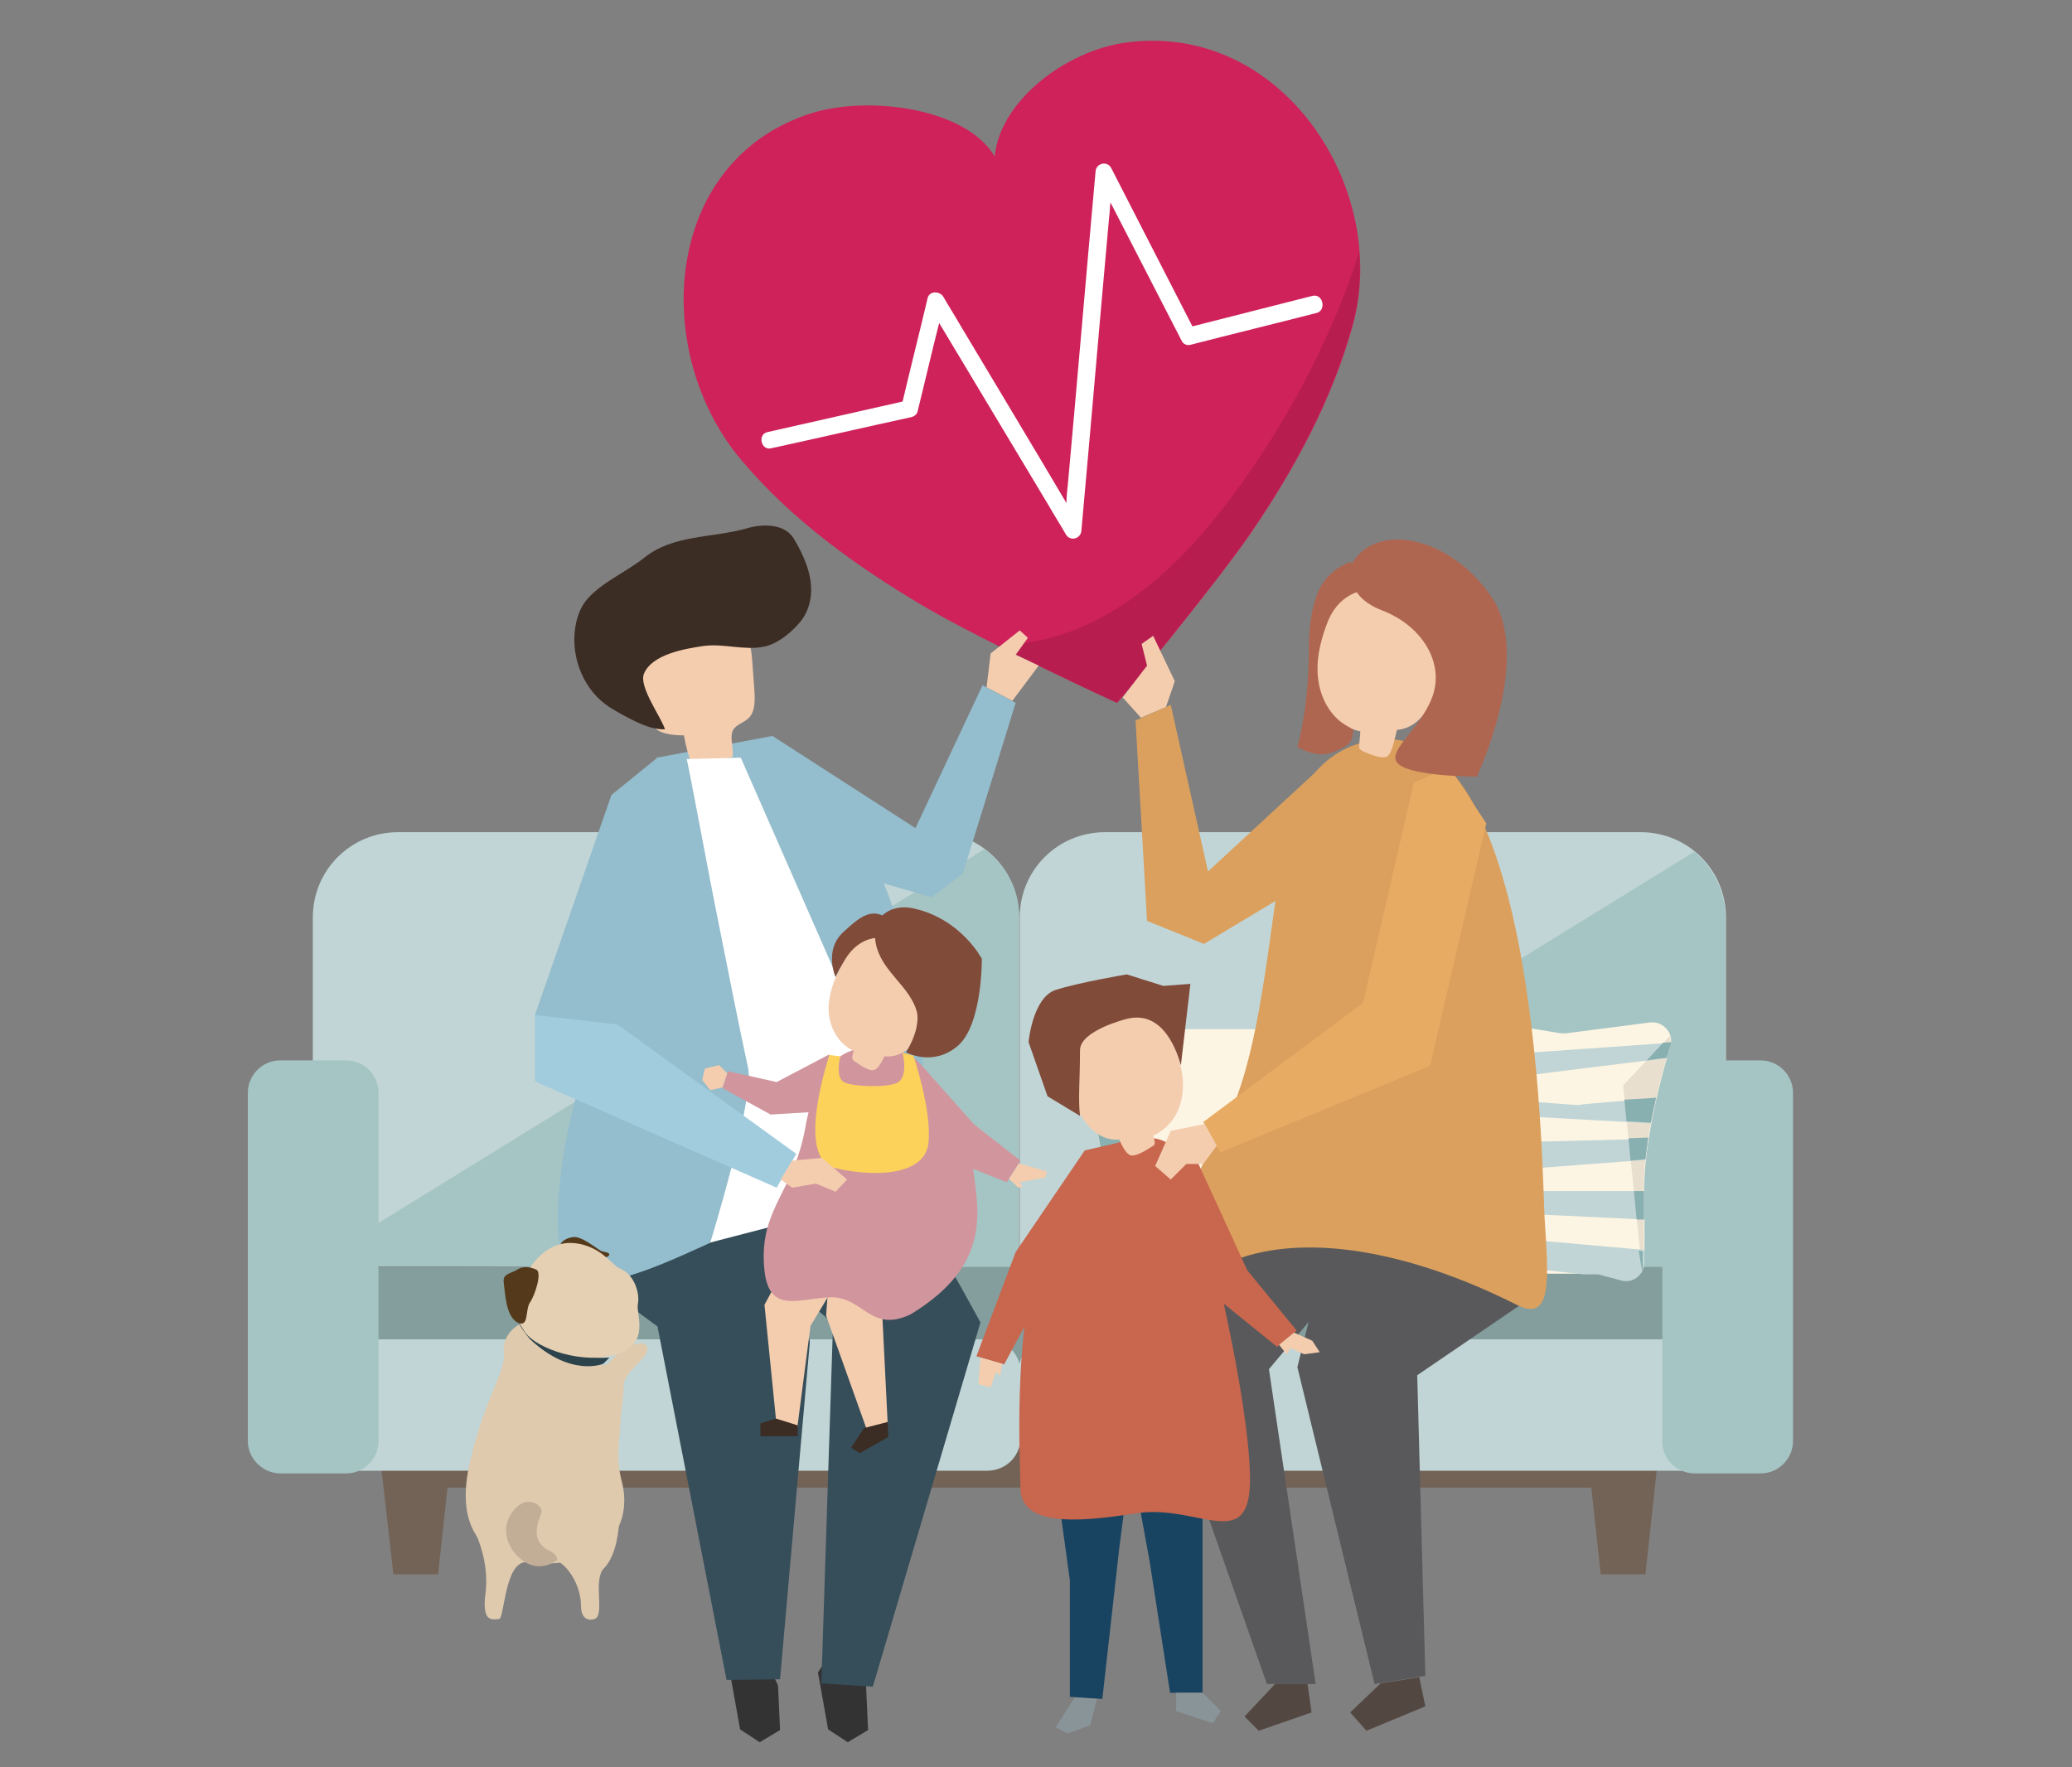 <?xml version="1.0" encoding="utf-8"?>
<!-- Generator: Adobe Illustrator 22.1.0, SVG Export Plug-In . SVG Version: 6.00 Build 0)  -->
<svg version="1.1" id="Layer_1" xmlns="http://www.w3.org/2000/svg" xmlns:xlink="http://www.w3.org/1999/xlink" x="0px" y="0px"
	 viewBox="0 0 306 261" style="enable-background:new 0 0 306 261;" xml:space="preserve">
<rect x="0" y="0" width="306" height="261" fill="#808080" stroke="none"/>
<style type="text/css">
	.st0{fill:#C1D5D6;}
	.st1{fill:#A5C4C4;}
	.st2{fill:#736357;}
	.st3{fill:#849E9D;}
	.st4{fill:#FDF5E4;}
	.st5{fill:#89B0B0;}
	.st6{fill:#E8DFCE;}
	.st7{fill:#CF225A;}
	.st8{opacity:0.12;}
	.st9{fill:#FFFFFF;}
	.st10{fill:#333333;}
	.st11{fill:#899499;}
	.st12{fill:#364E5A;}
	.st13{fill:#94BDCD;}
	.st14{fill:#F4CDAF;}
	.st15{fill:#3B2C24;}
	.st16{fill:#59595B;}
	.st17{fill:#DBA05E;}
	.st18{fill:#534741;}
	.st19{fill:#E8AB64;}
	.st20{fill:#AF6650;}
	.st21{fill:#D1969D;}
	.st22{fill:#814B3A;}
	.st23{fill:#FCD25A;}
	.st24{fill:#184462;}
	.st25{fill:#C8664E;}
	.st26{fill:#A1CCDD;}
	.st27{fill:#E0CAAE;}
	.st28{fill:#2C434C;}
	.st29{fill:#54391A;}
	.st30{fill:#E6D0B3;}
	.st31{fill:#C2AD97;}
</style>
<g>
	<g>
		<g>
			<g>
				<g>
					<g>
						<path class="st0" d="M46.2,187v-51.5c0-7,5.6-12.6,12.6-12.6h79.1c7,0,12.6,5.6,12.6,12.6v51.6L46.2,187z"/>
					</g>
				</g>
				<g>
					<g>
						<path class="st0" d="M150.6,187.2v-51.7c0-7,5.6-12.6,12.6-12.6h79.1c7,0,12.6,5.6,12.6,12.6v51.6L150.6,187.2z"/>
					</g>
				</g>
			</g>
			<g>
				<g>
					<path class="st1" d="M250.2,125.8l-99.7,61.5l104.3-0.1v-51.6C254.8,131.6,253,128.1,250.2,125.8z"/>
				</g>
			</g>
			<g>
				<g>
					<path class="st1" d="M145.4,125.4l-99.2,61.2v0.4l104.3,0.2v-51.6C150.6,131.4,148.5,127.7,145.4,125.4z"/>
				</g>
			</g>
			<g>
				<g>
					<polygon class="st2" points="61.4,213.2 55.9,213.2 58.1,232.5 61,232.5 61.8,232.5 64.7,232.5 66.8,213.2 					"/>
				</g>
			</g>
			<g>
				<g>
					<polygon class="st2" points="239.7,213.2 234.3,213.2 236.4,232.5 239.3,232.5 240.1,232.5 243,232.5 245.1,213.2 					"/>
				</g>
			</g>
			<g>
				<g>
					<rect x="65.4" y="207.4" class="st2" width="174.3" height="12.3"/>
				</g>
			</g>
			<g>
				<g>
					<polygon class="st3" points="46.5,201.9 255.2,201.9 245.4,187.1 55.9,187.1 					"/>
				</g>
			</g>
			<g>
				<g>
					<path class="st0" d="M145.8,217.2H51.1c-2.7,0-4.8-2.2-4.8-4.8v-9.8c0-2.7,2.2-4.8,4.8-4.8h94.8c2.7,0,4.8,2.2,4.8,4.8v9.8
						C150.7,215.1,148.5,217.2,145.8,217.2z"/>
				</g>
			</g>
			<g>
				<g>
					<path class="st0" d="M250,217.2h-94.8c-2.7,0-4.8-2.2-4.8-4.8v-9.8c0-2.7,2.2-4.8,4.8-4.8H250c2.7,0,4.8,2.2,4.8,4.8v9.8
						C254.8,215.1,252.7,217.2,250,217.2z"/>
				</g>
			</g>
			<g>
				<g>
					<path class="st1" d="M250.3,217.6h9.7c2.7,0,4.8-2.2,4.8-4.8v-51.4c0-2.7-2.2-4.8-4.8-4.8h-9.7c-2.7,0-4.8,2.2-4.8,4.8v51.4
						C245.4,215.4,247.6,217.6,250.3,217.6z"/>
				</g>
			</g>
			<g>
				<g>
					<path class="st1" d="M41.4,217.6h9.7c2.7,0,4.8-2.2,4.8-4.8v-51.4c0-2.7-2.2-4.8-4.8-4.8h-9.7c-2.7,0-4.8,2.2-4.8,4.8v51.4
						C36.6,215.4,38.8,217.6,41.4,217.6z"/>
				</g>
			</g>
		</g>
		<g>
			<g>
				<g>
					<path class="st4" d="M166.7,191.1l22-3.6c0.3,0,0.5,0,0.8,0l12.4,1.6c1.6,0.2,3.1-1.1,3.1-2.7l0,0c0-0.3,0-0.6-0.1-0.8
						c-0.7-2.2-4.1-13.7-3.9-22.3c0.1-4.5,0.1-7.6,0-9.7c-0.1-1.8-1.8-3-3.4-2.5l-3,0.8c-0.2,0.1-0.5,0.1-0.7,0.1h-32.3
						c-1.3,0-2.4,0.9-2.7,2.1l-0.1,0.3c-0.1,0.5-0.1,1.1,0.1,1.6c1,2.6,4,11.2,4.2,19.7c0.2,6.4,0.1,10.5,0.1,12.6
						c0,1.1,0.6,2.1,1.6,2.6l0.4,0.2C165.7,191.1,166.2,191.2,166.7,191.1z"/>
				</g>
			</g>
			<g>
				<g>
					<path class="st5" d="M201.9,189c0.1,0,0.1,0.1,0.2,0.1c1.6,0.1,3-1.1,3-2.7c0-0.3,0-0.6-0.1-0.8c-0.5-1.7-2.5-8.3-3.5-15.2
						l-1.9,13.6C199.6,184,199.3,187.5,201.9,189z"/>
				</g>
			</g>
			<g>
				<g>
					<path class="st5" d="M160.1,152.3c-0.6,0.4-1,1-1.2,1.7l-0.1,0.3c-0.1,0.5-0.1,1.1,0.1,1.6c1,2.6,4,11.2,4.2,19.7
						c0.2,6.4,0.1,10.5,0.1,12.6c0,1,0.5,2,1.4,2.4l3.2-23.3L160.1,152.3z"/>
				</g>
			</g>
		</g>
		<g>
			<g>
				<g>
					<path class="st4" d="M208.5,149l22,3.6c0.3,0,0.5,0,0.8,0l12.4-1.6c1.6-0.2,3.1,1.1,3.1,2.7v0c0,0.3,0,0.6-0.1,0.8
						c-0.7,2.2-4.1,13.7-3.9,22.3c0.1,4.5,0.1,7.6,0,9.7c-0.1,1.8-1.8,3-3.4,2.5l-3-0.8c-0.2-0.1-0.5-0.1-0.7-0.1h-32.3
						c-1.3,0-2.4-0.9-2.7-2.1l-0.1-0.3c-0.1-0.5-0.1-1.1,0.1-1.6c1-2.6,4-11.2,4.2-19.7c0.2-6.4,0.1-10.5,0.1-12.6
						c0-1.1,0.6-2.1,1.6-2.6l0.4-0.2C207.4,149,207.9,148.9,208.5,149z"/>
				</g>
			</g>
			<g>
				<g>
					<path class="st6" d="M246.7,153.8c0-0.3,0-0.6-0.1-0.8l-6.9,7.3l2.8,27.3c0.1-0.3,0.2-0.6,0.2-1c0.1-2.1,0.1-5.2,0-9.7
						c-0.2-8.6,3.2-20.1,3.9-22.3C246.7,154.3,246.7,154,246.7,153.8z"/>
				</g>
			</g>
			<g>
				<g>
					<g>
						<path class="st0" d="M222.8,159.2c1.1-0.2,19.6-2.5,23.3-2.9c0.2-0.8,0.4-1.4,0.5-1.7c0.1-0.2,0.1-0.4,0.1-0.6l-24.2,1.7
							c0,0-14-1.9-17.6-2.7c0,0.9,0,2,0,3.4C208.5,157,221.7,159.5,222.8,159.2z"/>
					</g>
				</g>
				<g>
					<g>
						<path class="st0" d="M203.6,174.3c-0.4,1.6-0.8,3.2-1.2,4.6c5.4,0,15.1,0,15.1,0l25.3,1.2c0-1,0-2.1-0.1-3.2c0-0.3,0-0.7,0-1
							h-30.8L203.6,174.3z"/>
					</g>
				</g>
				<g>
					<g>
						<path class="st0" d="M201.1,183.1c-0.2,0.4-0.3,0.8-0.4,1.1c-0.2,0.5-0.2,1.1-0.1,1.6l0.1,0.3c0.2,0.9,0.9,1.7,1.8,2l14.2-1.8
							l17.1,1.9h1.9c0.2,0,0.5,0,0.7,0.1l3,0.8c1.7,0.5,3.4-0.8,3.4-2.5c0-0.6,0-1.3,0.1-2l-27-2.4L201.1,183.1z"/>
					</g>
				</g>
				<g>
					<g>
						<path class="st0" d="M205,161.1c0,1.1,0,2.2-0.1,3.5c0,0.1,0,0.2,0,0.3h20.9l18,1c0.2-1.3,0.5-2.5,0.8-3.7
							c-2.4,0.2-10.8,0.8-11.5,1C232.4,163.2,209.6,161.4,205,161.1z"/>
					</g>
				</g>
				<g>
					<g>
						<path class="st0" d="M204.7,167.7c-0.1,1.2-0.3,2.4-0.5,3.5l21.6,1.4l17.2-1.3c0.1-1,0.3-2.1,0.4-3.1l-28.2,0.7L204.7,167.7z"
							/>
					</g>
				</g>
			</g>
			<g>
				<g>
					<path class="st5" d="M246.3,155.8c0-0.1,0.1-0.2,0.1-0.3c0,0,0-0.1,0-0.1c0-0.1,0-0.2,0.1-0.2c0,0,0,0,0-0.1
						c0-0.1,0.1-0.2,0.1-0.2c0,0,0,0,0-0.1c0-0.1,0-0.1,0.1-0.2c0-0.1,0-0.2,0.1-0.3c0,0,0,0,0-0.1c0-0.1,0-0.2,0-0.3l-1.2,0.1
						l-2.4,2.6c1.3-0.2,2.4-0.3,3-0.4c0,0,0-0.1,0-0.1c0-0.1,0-0.2,0.1-0.3C246.2,155.9,246.2,155.8,246.3,155.8z"/>
				</g>
			</g>
			<g>
				<g>
					<path class="st5" d="M241.3,175.9l0.4,4.2l1.1,0c0,0,0,0,0,0c0-0.2,0-0.5,0-0.8c0,0,0,0,0,0c0-0.2,0-0.5,0-0.7c0,0,0-0.1,0-0.1
						c0-0.2,0-0.5,0-0.7c0,0,0-0.1,0-0.1c0-0.3,0-0.6,0-0.8c0-0.3,0-0.7,0-1c0,0,0,0,0,0H241.3z"/>
				</g>
			</g>
			<g>
				<g>
					<path class="st5" d="M242.5,187.6C242.5,187.6,242.5,187.6,242.5,187.6c0,0,0-0.1,0.1-0.1c0,0,0-0.1,0-0.1c0,0,0-0.1,0-0.1
						c0-0.1,0-0.1,0-0.2c0,0,0-0.1,0-0.1c0-0.1,0-0.2,0-0.3c0-0.1,0-0.3,0-0.4c0,0,0,0,0-0.1c0-0.1,0-0.3,0-0.4c0,0,0,0,0,0
						c0-0.2,0-0.3,0-0.5c0,0,0,0,0,0c0-0.2,0-0.4,0-0.5c0,0,0,0,0,0l-0.6-0.1L242.5,187.6z"/>
				</g>
			</g>
			<g>
				<g>
					<path class="st5" d="M240.2,165.6l3.6,0.2c0.1-0.3,0.1-0.6,0.2-0.9c0-0.1,0-0.1,0-0.2c0.1-0.2,0.1-0.5,0.2-0.7
						c0-0.1,0-0.1,0-0.2c0.1-0.3,0.1-0.5,0.2-0.8c0,0,0-0.1,0-0.1c0.1-0.3,0.1-0.6,0.2-0.8c-0.9,0.1-2.8,0.2-4.7,0.3L240.2,165.6z"
						/>
				</g>
			</g>
			<g>
				<g>
					<path class="st5" d="M240.8,171.4l2.2-0.2c0.1-0.5,0.1-1,0.2-1.6c0,0,0,0,0,0c0.1-0.5,0.1-1,0.2-1.6l-2.9,0.1L240.8,171.4z"/>
				</g>
			</g>
		</g>
	</g>
	<g>
		<g>
			<path class="st7" d="M166.2,6.3c-8.7,1.2-18.5,8.5-19.3,16.8c-4.3-7.2-18.6-9-27-6.4c-22.2,7-23.9,35.6-10.2,51.5
				c7.3,8.6,16.7,15.4,26.5,21.2c8.2,4.9,28.8,14.5,28.8,14.4c0.1,0,14.5-17.4,19.9-25.3c6.4-9.4,11.9-19.6,14.9-30.5
				C205.3,27.8,189.3,3.1,166.2,6.3z"/>
		</g>
		<g class="st8">
			<path d="M195.3,51c-4,8.5-9,16.8-14.8,24.2c-5.6,7.2-12.5,13.9-21,17.5c-4.1,1.7-8.3,2.6-12.4,2.5c8.6,4.3,17.8,8.6,17.8,8.6
				c0.1,0,14.5-17.4,19.9-25.3c6.4-9.4,11.9-19.6,14.9-30.5c1-3.5,1.3-7.2,1-10.8C199.3,41.9,197.4,46.5,195.3,51z"/>
		</g>
		<g>
			<path class="st9" d="M193.8,43.7c-5.9,1.5-11.8,3-17.7,4.5c-4-7.8-8-15.6-12-23.4c-0.6-1.1-2.2-0.7-2.3,0.5
				c-1.4,15.4-2.7,30.9-4.1,46.3c-0.1,0.9-0.2,1.8-0.2,2.7c-5.2-8.8-10.5-17.6-15.7-26.3c-0.8-1.4-1.7-2.8-2.5-4.2
				c-0.5-0.8-2-0.9-2.3,0.2c-1.2,5.1-2.5,10.2-3.7,15.3c-6.6,1.5-13.3,3-19.9,4.5c-1.6,0.3-1,2.8,0.5,2.4c6.9-1.5,13.8-3.1,20.7-4.6
				c0.4-0.1,0.8-0.4,0.9-0.8c1.1-4.4,2.1-8.8,3.2-13.1c5.4,9,10.8,18,16.2,27c0.8,1.4,1.7,2.8,2.5,4.2c0.6,1.1,2.2,0.7,2.3-0.5
				c1.4-15.4,2.7-30.9,4.1-46.3c0.1-0.7,0.1-1.5,0.2-2.2c3.5,6.8,7,13.6,10.5,20.4c0.2,0.5,0.8,0.8,1.4,0.6
				c6.2-1.6,12.4-3.1,18.6-4.7C195.9,45.8,195.4,43.3,193.8,43.7z"/>
		</g>
	</g>
	<g>
		<g>
			<g>
				<g>
					<polygon class="st10" points="109.2,244.8 107.8,247 109.3,255.4 112.2,257.3 115.2,255.5 114.9,248.9 112.1,243 					"/>
				</g>
				<g>
					<polygon class="st10" points="122.2,244.8 120.8,247 122.3,255.4 125.2,257.3 128.2,255.5 127.9,248.9 125.2,243 					"/>
				</g>
				<g>
					<path class="st11" d="M86.2,184.4c1.8,2.4,5.1,3.2,8.1,3.6c3.4,0.5,6.7,0.8,10.1,0.8c2.4,0.1,4.8,0,7.2-0.5
						c3.7-0.8,7.1-2.7,10.7-4c3.2-1.2,6.5-1.9,9.9-2.2c0.9-0.1,1.9-0.1,2.8-0.7c1.8-1.1,1.8-3.7,1.5-5.7c-0.3-3-0.8-6.2-2.9-8.2
						c-1.5-1.5-3.6-2.1-5.7-2.5c-9.8-2.1-20.1-1.3-29.4,2.1c-3.8,1.3-9.7,3.3-12.3,6.5C83.8,176.2,84.2,181.8,86.2,184.4z"/>
				</g>
				<g>
					<path class="st12" d="M86.2,183.5c-0.4,1-0.4,2.2-0.5,4l11.4,8.4l10.2,52.2l7.9-0.1l4.4-49.8c-0.8-4.5-0.9-9.8-2.4-14.2
						c-1.8-5.1-10.2-7.3-15.2-7.4c-4.3-0.1-8.6,1.1-12.3,3.4C87.6,181.4,86.6,182.2,86.2,183.5z"/>
				</g>
				<g>
					<path class="st12" d="M134.2,176.8c0.5,0.9,0.9,1.9,1.5,2.9c1.3,2.1,2.7,4.2,3.9,6.3c1.8,3.1,3.5,6.2,5.2,9.3l-15.9,53.8
						l-7.6-0.5c0,0,1.7-52.3,1.7-52.3c0-1.5-3.2-3.4-4.2-4.2c-2.5-1.9-3.6-2.9-5-5.8c-1.1-2.2-1.3-4.9-0.4-7.3
						c0.8-2.3,2.7-4.3,4.9-5.3c1.8-0.7,3.7-0.9,5.7-1c2.8-0.2,5.8-0.3,8.1,1.4C133.1,174.9,133.7,175.8,134.2,176.8z"/>
				</g>
			</g>
			<g>
				<g>
					<path class="st13" d="M135.9,153.3c-1.4-10.3-3.2-20.5-8.8-29.5c-6.8-11.1-13.1-15.1-13.1-15.1l-17,3.2l-2.4,17.7
						c0,0-3,11.6-8.7,29.6c-3.2,9.8-5.1,25.2-1.7,28.7c5.5,5.8,26.4-9,33.6-9c6.9,0,15.3-1,20.6,4.6
						C137.7,180.5,136.9,160.7,135.9,153.3z"/>
				</g>
			</g>
			<g>
				<g>
					<path class="st14" d="M108.2,111.8c-2,0.5-3.9,1-5.9,1.5c-0.6-1.5-1-3.1-1.3-4.7c-1.8,0-3.9-0.2-4.8-1.7
						c-0.3-0.5-0.4-1.1-0.5-1.6c-0.4-2.3-0.8-4.6-1.2-6.9c-0.1-0.8-0.3-1.6-0.1-2.4c0.3-1.4,1.5-2.4,2.7-3c3.1-1.8,7-2.3,10.4-1.1
						c0.9,0.3,1.8,0.8,2.4,1.6c0.9,1.1,1.1,2.7,1.2,4.2c0.1,1.4,0.2,2.7,0.3,4.1c0.1,1.6,0.2,3.4-1,4.4c-0.6,0.5-1.5,0.8-2,1.4
						C107.6,108.7,108.4,110.3,108.2,111.8z"/>
				</g>
				<g>
					<path class="st15" d="M119.2,83.7c-0.5-1.5-1.2-2.9-2-4.2c-1.3-2.1-4.4-2.2-6.8-1.5c-5.2,1.5-11,0.9-15.3,4.4
						c-2.5,2-6.2,3.6-8.3,6c-0.9,1-1.4,2.2-1.7,3.5c-1,4.4,0.7,9.4,4.3,12.1c0.8,0.6,1.7,1.1,2.6,1.6c1.9,1,4.1,2.2,6.2,2.1
						c-0.5-1.7-3.9-6.3-3.1-8.2c1.2-2.9,6.1-3.7,8.8-4.1c2.9-0.4,6.1,0.7,8.9,0.1c2.1-0.4,4.2-2.2,5.5-3.8
						C120.1,89.3,120.1,86.4,119.2,83.7z"/>
				</g>
			</g>
			<g>
				<path class="st9" d="M109.4,111.9l16.6,37.8l7.9,30.9l-11.3-1.7l-17.7,4.6c0,0,6.5-21.1,5.6-25.7c-1-4.5-2.9-14-5-24.6
					c-0.5-2.4-4-21.2-4.1-21.1L109.4,111.9z"/>
			</g>
		</g>
		<g>
			<polygon class="st13" points="97.2,111.8 90.3,117.4 79,149.9 82.1,160.1 92.1,156 101.4,128.1 			"/>
		</g>
	</g>
	<g>
		<g>
			<polygon class="st16" points="180.7,180.9 169.4,198.3 187.1,248.7 194.3,248.7 187.4,202.2 203.4,183.2 			"/>
		</g>
		<g>
			<polygon class="st16" points="196.4,182.6 191.6,201.9 203,248.7 210.5,247.5 209.3,203.1 226.9,191.1 214.3,177.9 			"/>
		</g>
		<g>
			<path class="st17" d="M201.6,109.6c0,0-9,1.2-11.6,13.5c-2.6,12.3-3.5,34-9.9,44.3c-6.4,10.3-9.5,25.3-0.9,20.2
				c9.9-5.8,26.4-4.1,44.6,5c5.5,2.9,4.9-3.5,4.3-12.9C227.7,170.3,226.8,103.2,201.6,109.6z"/>
		</g>
		<g>
			<polygon class="st18" points="188.3,248.7 183.8,253.5 185.9,255.6 193.7,252.9 193.1,248.7 			"/>
		</g>
		<g>
			<polygon class="st18" points="203.9,248.6 199.4,252.9 201.8,255.6 210.5,252 209.6,247.7 			"/>
		</g>
		<g>
			<polygon class="st19" points="214,113.3 219.5,121.6 211.2,157.4 180.2,170.2 177.7,165.7 201.3,148.1 208.8,115.6 			"/>
		</g>
		<g>
			<path class="st20" d="M203.3,88.9c-3.5,0.4-6.6,3.1-7.5,6.4c-1.5-2-2.1-4.7-1.4-7.1c0.7-2.4,2.7-4.4,5-5.2
				c1.9,1.4,3.2,3.6,3.5,5.9L203.3,88.9z"/>
		</g>
		<g>
			<path class="st20" d="M196.6,84.8c0,0-3.3,1.9-3.3,10.9c0,9-1.7,14.6-1.7,14.6s2.8,1.8,5.2,0.8s3.3-1.2,3-4.9
				c-0.3-3.7,0.7-20.9,0.7-20.9L196.6,84.8z"/>
		</g>
		<g>
			<path class="st14" d="M195.9,92.3c3.1-8.8,14.2-5.5,16.3,2.4c1.2,4.5-0.5,12.6-5.9,13.1c-0.2,0.8-0.7,3.4-1.4,3.9
				c-0.8,0.5-2.8-0.4-3.5-0.7c-0.2-0.1-0.4-0.2-0.6-0.4c-0.2-0.2,0.1-1.9,0.1-2.6c-0.6-0.1-1.2-0.3-1.8-0.7c-2.5-1.3-4-4-4.4-6.8
				C194.3,97.8,194.9,95,195.9,92.3z"/>
		</g>
		<g>
			<path class="st20" d="M199.8,83c0,0-1.9,4.7,4.2,7.1c6.1,2.3,9.4,7.9,7.5,12.9s-7.1,8.1-4.9,9.9c2.2,1.8,11.5,1.8,11.5,1.8
				s8.3-17.5,2.2-26.5S203.5,77.1,199.8,83z"/>
		</g>
	</g>
	<g>
		<g>
			<polygon class="st14" points="122.4,189 122,194.3 128,211.1 131.1,210.3 130.3,194.2 			"/>
		</g>
		<g>
			<polygon class="st14" points="115,188.8 112.9,192.7 114.7,210.6 117.7,211.2 119.7,195.8 122.9,190.5 120.7,186.8 			"/>
		</g>
		<g>
			<path class="st21" d="M131.3,155.1c0,0,2.5-0.1,4.2,1.6c1.7,1.6,7.4,9.4,8.2,15.8s2.8,14.3-9.2,21.6c-6.1,2.9-7-2.8-12.1-2.5
				s-9.3,2.6-9.6-5.3c-0.3-8,4.4-10.4,6.1-19.6C120.5,157.5,124.4,153.4,131.3,155.1z"/>
		</g>
		<g>
			<polygon class="st21" points="135.9,157.1 143.9,166.1 150.7,171.4 148.7,174.6 140.9,171.5 133.9,165.4 			"/>
		</g>
		<g>
			<polygon class="st21" points="122.5,155.7 114.7,159.8 107.5,158.2 106.7,160.7 113.8,164.6 120.4,164.2 			"/>
		</g>
		<g>
			<g>
				<path class="st22" d="M131.5,138.7c0,0-6.2,0.7-8.1,5.6c0,0-1.8-4,1.2-6.7c3-2.8,4.6-3.7,7.4-1.3
					C134.9,138.6,131.5,138.7,131.5,138.7z"/>
			</g>
			<g>
				<path class="st14" d="M124.8,141.7c4-6.6,12.4-2.1,12.8,4.7c0.2,3.8-2.5,10.1-7,9.6c-0.3,0.6-0.8,1.8-1.5,2
					c-0.7,0.3-2.2-0.8-2.8-1.2c-0.2-0.1-0.3-0.2-0.4-0.4c-0.1-0.2,0-0.7,0.2-1.2c-0.5-0.2-0.9-0.5-1.3-0.8c-1.8-1.5-2.6-3.9-2.4-6.2
					C122.6,145.9,123.6,143.7,124.8,141.7z"/>
			</g>
			<g>
				<path class="st22" d="M129.5,140c1.1,3.7,4.9,5.8,5.9,9.4c0,0,0.7,2.3-1.6,6c0,0,3.9,2.2,7.6-0.9s3.6-12.9,3.6-12.9
					s-3-5.8-9.9-7.4c-2.3-0.6-5,0.1-5.8,2.7C129.1,137.8,129.2,138.9,129.5,140z"/>
			</g>
		</g>
		<g>
			<path class="st23" d="M133.3,155.5c0,0,1,3.8-1,4.5c-2,0.7-6.8,0.4-7.7-0.2c-1.3-0.8-0.5-3.8-0.5-3.8l-1.6-0.2
				c0,0-5.2,15.3,0.8,16.7c5.9,1.4,13.2,1.1,13.8-3.6c0.6-4.7-2.2-13-2.2-13L133.3,155.5z"/>
		</g>
		<g>
			<polygon class="st15" points="127.6,210.9 125.7,213.8 127,214.6 131.2,212.2 131.1,210 			"/>
		</g>
		<g>
			<polygon class="st15" points="117.8,210.5 114.6,209.5 112.3,210.2 112.3,212.1 117.8,212.1 			"/>
		</g>
		<g>
			<polygon class="st14" points="150.5,171.8 154.6,173 154.4,173.9 150.6,174.6 151,175.3 150.4,175.4 149,174.1 			"/>
		</g>
		<g>
			<polygon class="st14" points="107.4,158.5 106.2,157.3 104.1,157.8 103.7,159.5 104.9,161 106.7,160.6 			"/>
		</g>
	</g>
	<g>
		<g>
			<g>
				<polygon class="st24" points="177.6,218 177.6,250 172.8,250 169.8,230.7 167.1,215.9 				"/>
			</g>
			<g>
				<polygon class="st24" points="167.1,214.7 165.3,228.6 162.8,250.9 158,250.6 158,233.4 155.6,215.9 				"/>
			</g>
			<g>
				<path class="st25" d="M169.3,168.1c0,0,5.1-0.9,7.2,6.9c2.1,7.8,7.8,30.8,8.1,42.8c0.3,12.1-7.5,4.2-16.9,5.7
					c-9.4,1.5-17,1.7-17-3.8S147.5,168.2,169.3,168.1z"/>
			</g>
			<g>
				<g>
					<g>
						<path class="st14" d="M172.3,152.5c-4.3-7.5-13.8-2.7-14.5,4.8c-0.4,4.3,2.5,11.4,7.5,11c0.3,0.7,0.9,2,1.6,2.3
							c0.8,0.3,2.5-0.8,3.1-1.2c0.2-0.1,0.4-0.2,0.5-0.4c0.1-0.2,0-0.7-0.2-1.3c0.5-0.2,1-0.5,1.5-0.9c2.1-1.6,3-4.3,2.9-6.9
							C174.6,157.2,173.6,154.8,172.3,152.5z"/>
					</g>
				</g>
				<g>
					<path class="st22" d="M166.3,150.5c0,0-6.8,1.7-6.8,4.6c0,4.3-0.3,7.2,0,9.7l-4.8-2.9l-2.8-8c0,0,0.6-6.6,4-7.7
						c3.4-1.1,10.5-2.3,10.5-2.3l5.4,1.7l4-0.3l-1.4,12C174.3,157.4,172.6,148.8,166.3,150.5z"/>
				</g>
			</g>
			<g>
				<polygon class="st11" points="177.6,250 180.3,252.7 179.1,254.5 173.7,252.7 173.7,250 				"/>
			</g>
			<g>
				<polygon class="st11" points="162,250.9 161,254.8 157.7,256 155.9,255.1 158.7,250.7 				"/>
			</g>
		</g>
		<g>
			<polygon class="st25" points="173,169.1 177,171.9 184.2,187.6 191.5,196.5 188.6,198.9 177.6,190 			"/>
		</g>
		<g>
			<polygon class="st14" points="191.1,196.8 193.8,198 194.9,199.7 192.6,200 190.6,199.1 190,200 188.9,198.6 			"/>
		</g>
		<g>
			<polygon class="st25" points="165.4,168.7 160.2,169.9 150,184.9 144.2,200.3 148.3,201.5 155.5,188.1 			"/>
		</g>
		<g>
			<polygon class="st14" points="144.8,200.5 144.5,204.4 146.3,204.9 147.1,202.6 147.7,203.2 148,201.4 			"/>
		</g>
	</g>
	<g>
		<polygon class="st17" points="194.1,114.2 178.4,128.7 172.9,104.1 167.7,106.4 169.4,136 177.8,139.4 191.8,131 		"/>
	</g>
	<g>
		<polygon class="st14" points="172.2,104.4 173.5,100.6 170.3,93.9 168.6,95.1 169.4,98.3 165.8,103 168.5,106 		"/>
	</g>
	<g>
		<polygon class="st14" points="177.9,166 172.9,167 170.6,172.2 172.9,174.2 175.2,171.9 177.7,171.9 179.7,169.2 		"/>
	</g>
	<g>
		<polygon class="st26" points="79,149.9 91.2,151.3 117.6,170.4 114.7,175.4 79,159.7 		"/>
	</g>
	<g>
		<polygon class="st14" points="117,171.4 121.4,171 125.1,174.2 123.4,176 120.5,174.8 117,175.4 115.3,174.2 		"/>
	</g>
	<g>
		<polygon class="st13" points="114.1,108.7 135.2,122.3 145.1,101.2 150,103.8 142.2,129 137.6,132.5 126.5,129.3 112.9,110.2 		
			"/>
	</g>
	<g>
		<polygon class="st14" points="145.7,101.5 146.3,96.5 150.6,93.1 151.8,94.2 150,96.7 153.4,98.3 149.5,103.5 		"/>
	</g>
	<g>
		<g>
			<path class="st27" d="M91.5,210.4c0,0,0.6-3.8,0.6-5.8s3.8-4.1,3.5-5.5c-0.3-1.4-2.3-0.6-4.1,0.6c-1.7,1.2-1.4,2.2-3,1.8
				C86.8,201.2,91.5,210.4,91.5,210.4z"/>
		</g>
		<g>
			<path class="st27" d="M76.7,195.6c0,0-2.6,1.3-2.3,4.2c0.3,2.9-2.6,6.1-4.9,15.7c-2.6,10.6,2,15.7,11.6,15.4s12.2-6.7,10.7-12.2
				c-1.4-5.5,0.9-8.4-0.9-12.8c-1.7-4.3-2.9-3.8-2.3-4.9C89.2,199.7,76.7,195.6,76.7,195.6z"/>
		</g>
		<g>
			<path class="st28" d="M90,200.5l-0.9,0.9c0,0-4.8,2.1-10.9-3.7c-2.5-3.1-1.9-3.8-1.9-3.8l1.3,0.2C77.6,194.1,80.6,201.1,90,200.5
				z"/>
		</g>
		<g>
			<path class="st29" d="M82.8,183.7c0,0,0.4-0.8,1.8-1c1.4-0.2,3.7,1.9,4.3,2.1c0.5,0.1,1.8,0.3,0.6,0.9
				C88.3,186.3,83.6,185.1,82.8,183.7z"/>
		</g>
		<g>
			<path class="st30" d="M78.3,187.2c0,0,1.9-3.2,5.2-3.6c1.9-0.2,3.7,0.4,5.3,1.5c0.8,0.6,1.5,1.3,2.2,1.9c0.5,0.4,1.1,0.5,1.6,1
				c1.2,1,1.9,3.1,1.6,4.6c-0.3,1.5,1.9,5.8-3.1,7.4c-4.9,1.6-11.9-0.8-13.6-3.3C75.9,194.2,74.4,191.7,78.3,187.2z"/>
		</g>
		<g>
			<path class="st29" d="M79.2,187.5c0,0-1.6-0.8-2.8,0c-1.2,0.7-2.2,0.6-2,2c0.2,1.4,0.3,4.9,2,5.8c1.8,0.9,1.1-1.9,1.9-3
				C79,191.3,80.1,187.9,79.2,187.5z"/>
		</g>
		<g>
			<path class="st27" d="M70.3,225.5v1.1c0,0,2,4.1,1.4,8.7c-0.6,4.6,1.2,3.8,2,3.8s0.8-8.4,4-8.4s0.6-5.2,0.6-5.2H70.3z"/>
		</g>
		<g>
			<path class="st27" d="M91.4,225.2c0,0-0.2,4.4-2.2,6.4c-1.7,1.7,0.2,7-1.4,7.5c-0.9,0.3-2,0-2-2c0-2.9-2-6.5-4.6-7
				c-2.7-0.4,2.6-5.8,2.6-5.8L91.4,225.2z"/>
		</g>
		<g>
			<path class="st31" d="M82.3,230.4c-0.4,0.3-2.7,1.9-5.2,0c-2.5-1.9-3.2-5.1-1.2-7.4c2-2.4,4.2-0.6,4.1,0.2
				c-0.1,0.8-2.1,4,0.9,5.7C82.4,229.5,82.3,230.4,82.3,230.4z"/>
		</g>
	</g>
</g>
</svg>
